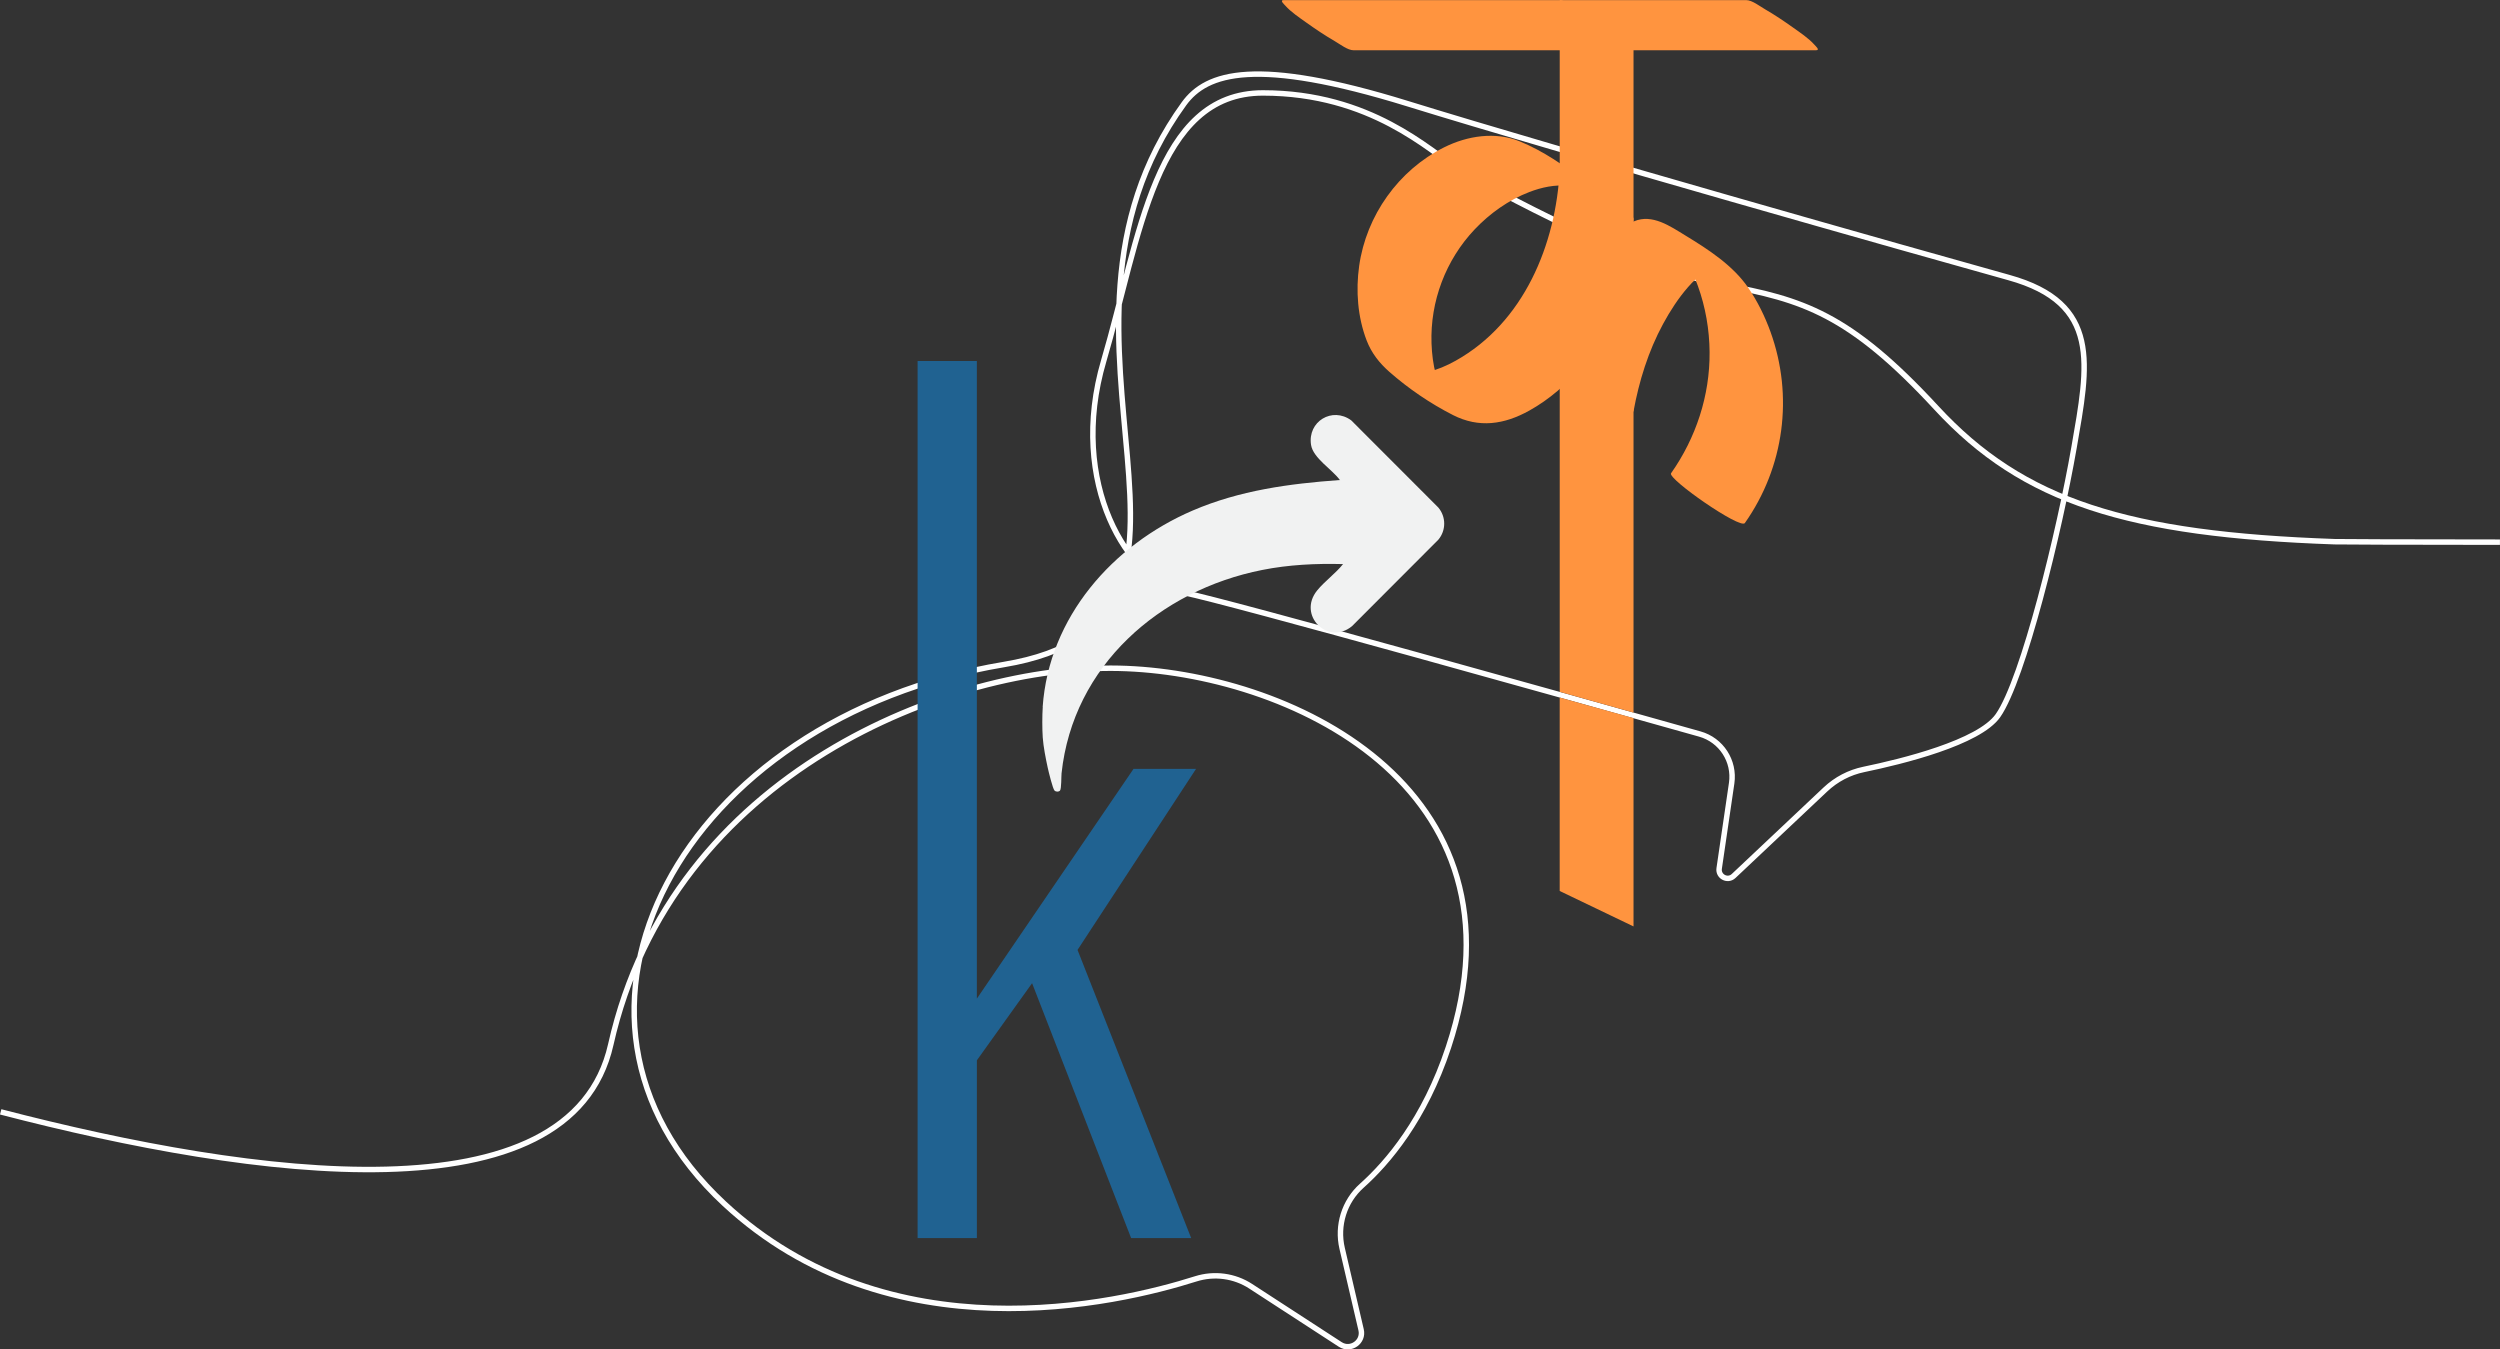 <?xml version="1.0" encoding="UTF-8"?>
<svg id="Layer_2" data-name="Layer 2" xmlns="http://www.w3.org/2000/svg" viewBox="0 0 916.61 494.77">
  <rect x="0" y="0" width="916.61" height="494.77" fill="#333333" stroke="none"/>
  <defs>
    <style>
      .cls-1 {
        fill: #ff943f;
      }

      .cls-2 {
        fill: #206291;
      }

      .cls-3 {
        fill: #f1f2f2;
      }

      .cls-4 {
        fill: none;
        stroke: #fff;
        stroke-miterlimit: 10;
        stroke-width: 2px;
      }
    </style>
  </defs>
  <g id="Layer_1-2" data-name="Layer 1">
    <g>
      <path class="cls-4" d="M.25,407.66c93.15,24.21,209.14,40.2,223.69-24.69,22.47-100.16,125.22-139.27,186.28-137.94,61.06,1.33,152.71,42.5,120.84,138.95-8.75,26.47-22.33,42.33-31.77,50.76-6.43,5.75-9.16,14.58-7.2,22.98l6.95,29.86c1.03,4.41-3.84,7.82-7.64,5.36l-32.84-21.34c-5.97-3.88-13.37-4.86-20.16-2.71-28.91,9.18-112.3,28.64-172.82-27.55-74.33-69.03-16.11-177.88,102.52-197.7,95.41-15.94,3.17-118.97,66-205.6,8.28-11.42,26.33-17.26,82.08,0,55.75,17.26,186.46,54.29,220.35,63.72,33.89,9.42,29.2,31.86,23.89,62.39-5.31,30.53-18.58,84.95-27.88,98.23-6.93,9.89-35.23,16.84-49.2,19.73-5.27,1.09-10.13,3.64-14.05,7.33l-33.67,31.74c-2.18,2.06-5.73.21-5.3-2.76l4.58-31.28c1.18-8.09-3.81-15.81-11.69-18.02-42.96-12.1-172.76-48.55-189.34-51.87-19.91-3.98-42.48-39.82-29.2-84.95,13.27-45.13,18.84-98.26,58.41-98.23,39.57.03,61.06,21.24,71.68,27.88,10.62,6.64,67.7,37.17,96.9,42.48s46.46,10.62,78.32,45.13c31.86,34.51,70.35,46.4,146.01,49.05,2.18.08,24.23.13,60.6.17"/>
      <path class="cls-2" d="M336.43,453.94V132.37h21.73v233.77l57.44-84.23h22.92l-43.45,66.37,41.67,105.66h-22.02l-36.31-93.46-20.24,28.27v65.18h-21.73Z"/>
      <g>
        <path class="cls-1" d="M571.86.11c0,28.55,0,57.09,0,85.64,0,45.19,0,90.37,0,135.56v32.35l27.06,7.61v-75.99c0-45.19,0-90.37,0-135.56v-31.35c0-1.28-2.66-3.22-3.25-3.73-2.9-2.49-6.1-4.77-9.27-6.89s-6.44-4.25-9.86-6.02c-.4-.21-4.67-2.21-4.67-1.62h0Z"/>
        <path class="cls-1" d="M496.27,18.43h169.53c1.67,0-.11-1.52-.59-2.07-2.05-2.3-5.17-4.39-7.63-6.14-3.41-2.43-6.9-4.78-10.53-6.88-1.83-1.06-4.68-3.3-6.82-3.3h-169.53c-1.67,0,.11,1.52.59,2.07,2.05,2.3,5.17,4.39,7.63,6.14,3.41,2.43,6.9,4.78,10.53,6.88,1.83,1.06,4.68,3.3,6.82,3.3h0Z"/>
        <path class="cls-1" d="M592.49,78.53c-2.5-4.89-6.81-8.44-11.08-11.76-7.41-5.76-15.61-11.47-24.36-15s-18.94-2.07-27.59,2.26c-16.71,8.37-28.52,24.98-31.13,43.46-1.28,9.06-.56,18.78,2.75,27.36,1.78,4.61,4.64,8.24,8.33,11.49,6.95,6.12,15.02,11.61,23.28,15.82,9.55,4.88,18.83,3.5,28.02-1.62,7.35-4.09,13.86-9.72,19.16-16.23,12.37-15.18,18.09-34.66,19.06-53.99.06-1.23-2.74-3.29-3.25-3.73-2.9-2.49-6.1-4.77-9.27-6.89s-6.44-4.25-9.86-6.02c-.41-.21-4.64-2.25-4.67-1.62-1.38,27.57-13.14,56.21-38.22,70.22-3.24,1.81-6.71,3.31-10.33,4.15-1.94.45-3.93.69-5.93.59-.88-.04-1.73-.2-2.6-.33-9.72-1.4,20.78,18.28,16.19,11.09-4.21-6.6-5.86-14.06-6.13-21.85-.54-15.43,5.21-30.64,15.83-41.84,5.57-5.87,12.46-10.78,20.04-13.69,4.5-1.72,9.32-2.77,14.15-2.27,2.03.21,3.77.88,5.69,1.37-2.86-1.93-5.72-3.86-8.58-5.79-8.24-6.57-10.93-8.31-8.06-5.21.61,1.09,1.37,2.06,1.94,3.19.93,1.82,4.19,3.97,5.62,5.08,3.29,2.56,6.79,4.98,10.33,7.18,2.69,1.68,5.53,3.75,8.55,4.77.58.2,2.96,1.38,2.14-.23h0Z"/>
        <path class="cls-1" d="M598.92,150.83c2.03-11.14,5.42-22.04,10.82-32.03,2.59-4.79,5.61-9.46,9.2-13.57,1.76-2.02,3.76-3.99,6.13-5.28.94-.51,1.94-.94,2.99-1.16,3.21-.67,5.88,1.78.09-1.73l-13.66-9.21c-.97-.72-2.51-2.79-1.2-.69.44.71.98,1.36,1.44,2.06,1.08,1.62,2.07,3.3,3,5,1.87,3.41,3.47,6.97,4.79,10.62,2.8,7.75,4.22,16.03,4.29,24.27.13,15.91-4.99,31.44-14.13,44.42-1.39,1.98,25.38,20.64,27.06,18.25,14.44-20.5,17.92-46.55,9.4-70.13-2.05-5.66-4.75-11.16-8.15-16.14-5.62-8.24-14.78-14.13-23.12-19.21-5.48-3.34-12.08-7.97-18.72-5.17-5.4,2.28-9.28,7.95-12.43,12.65-7.8,11.64-12.39,25.09-14.89,38.8-.2,1.11,2.94,3.46,3.25,3.73,2.9,2.49,6.1,4.77,9.27,6.89.98.65,14.38,8.5,14.54,7.64h0Z"/>
      </g>
      <polygon class="cls-1" points="598.92 339.67 571.85 326.67 571.85 255.75 598.92 263.3 598.92 339.67"/>
      <path class="cls-3" d="M382.29,259.19c2.31-32.94,25.67-59.41,55.01-72.01,17.22-7.39,35.36-9.84,53.96-11.18-2.78-3.86-9.81-8.03-10.57-12.87-1.35-8.6,7.79-14.12,14.74-9l31.92,31.95c2.88,3.41,2.88,8.4,0,11.81l-31.62,31.67c-8.81,7.29-20.19-3.98-12.79-13.09,2.72-3.35,6.75-6.21,9.48-9.65-9.94-.26-19.86.21-29.62,2.15-37.65,7.46-69.35,35.07-73.59,74.56-.12,1.15-.01,5.72-.57,6.33-.48.54-1.51.49-2.01-.01-.65-.65-2.21-7.08-2.5-8.43-.71-3.26-1.59-7.72-1.81-10.99s-.22-8.03,0-11.23Z"/>
    </g>
  </g>
</svg>